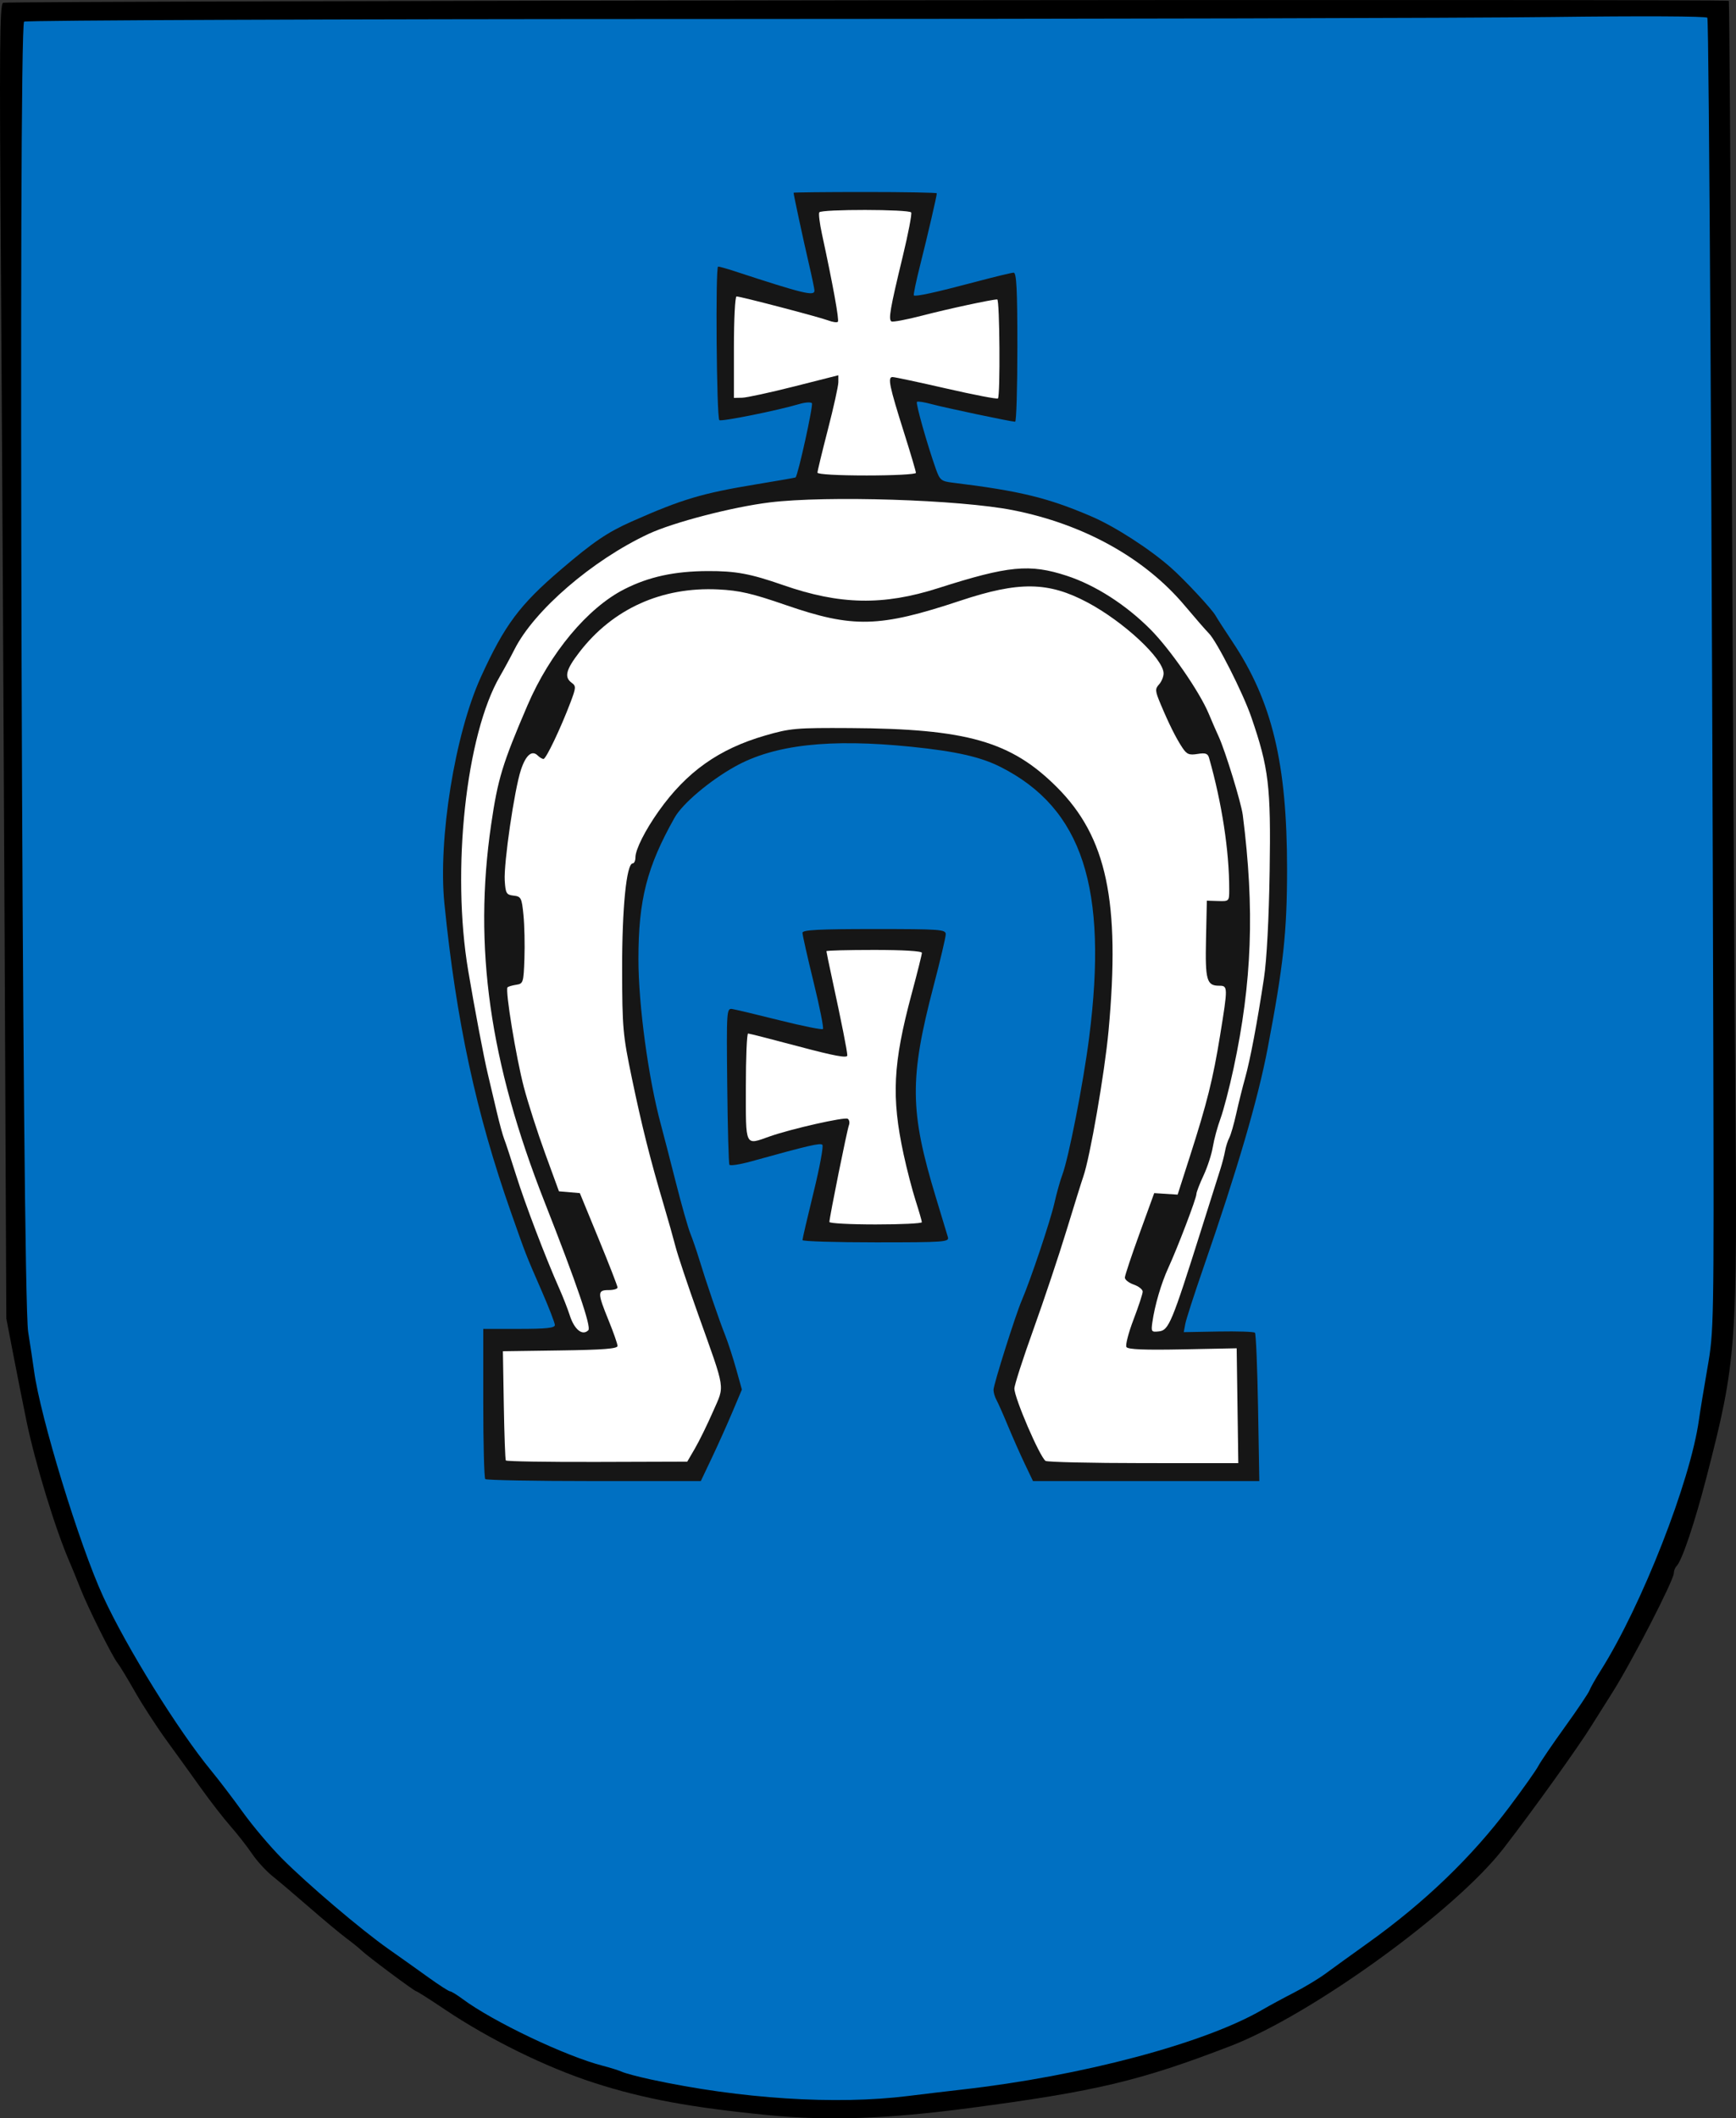 <?xml version="1.0" encoding="UTF-8" standalone="no"?>
<svg
   xmlns:dc="http://purl.org/dc/elements/1.1/"
   xmlns:cc="http://creativecommons.org/ns#"
   xmlns:rdf="http://www.w3.org/1999/02/22-rdf-syntax-ns#"
   xmlns:svg="http://www.w3.org/2000/svg"
   xmlns="http://www.w3.org/2000/svg"
   version="1.1"
   id="svg2"
   viewBox="0 0 581.802 709.913"
   height="200.353mm"
   width="164.197mm">
  <rect x="0" y="0" width="581.802" height="709.913" fill="#333333" stroke="none"/>
  <defs
     id="defs4" />
  <g
     transform="translate(588.938,-84.449)"
     id="layer1">
    <path
       id="path3382"
       d="m -331.476,793.284 c -25.946,-2.535 -41.905,-5.5 -58.5,-10.869 -15.967,-5.165 -35.009,-14.541 -49.984,-24.61 -4.917,-3.306 -9.169,-6.011 -9.449,-6.011 -0.605,0 -16.48,-11.834 -18.404,-13.72 -0.735,-0.72 -2.985,-2.536 -5,-4.035 -2.015,-1.499 -7.547,-6.105 -12.294,-10.235 -4.747,-4.13 -10.38,-8.91 -12.518,-10.621 -2.138,-1.712 -5.22,-5.087 -6.849,-7.5 -1.629,-2.413 -4.868,-6.557 -7.198,-9.209 -2.33,-2.651 -6.702,-8.276 -9.716,-12.5 -3.013,-4.224 -8.227,-11.454 -11.586,-16.067 -3.359,-4.613 -8.182,-12.038 -10.719,-16.5 -2.536,-4.462 -5.161,-8.787 -5.832,-9.612 -1.767,-2.171 -9.939,-18.561 -12.464,-25 -1.186,-3.025 -2.842,-7.075 -3.679,-9 -4.702,-10.808 -11.465,-32.928 -14.37,-47 -1.079,-5.225 -3.046,-15.125 -4.372,-22 l -2.411,-12.5 -0.573,-128.5 c -0.315,-70.675 -0.866,-169.776 -1.223,-220.225 -0.553,-78.026 -0.442,-91.796 0.746,-92.198 1.997,-0.676 577.948,-1.309 578.338,-0.636 0.178,0.307 0.603,66.034 0.944,146.059 0.341,80.025 0.887,177.9 1.213,217.5 0.724,87.931 0.412,92.179 -9.633,131.145 -3.908,15.161 -8.228,28.017 -10.015,29.804 -0.523,0.523 -0.951,1.607 -0.951,2.408 0,2.346 -14.134,29.812 -20.58,39.992 -3.256,5.142 -6.375,10.092 -6.932,11 -4.316,7.041 -19.822,28.674 -29.64,41.352 -16.168,20.878 -64.184,55.622 -91.347,66.099 -30.332,11.699 -45.092,15.21 -87.5,20.817 -27.595,3.648 -47.348,4.342 -67.5,2.373 z"
       style="fill:#000000" />
    <path
       id="path3380"
       d="m -284.476,786.859 c 4.95,-0.62 13.05,-1.585 18,-2.145 39.991,-4.523 81.184,-15.462 100.5,-26.689 2.475,-1.439 7.336,-4.069 10.801,-5.846 3.466,-1.777 8.191,-4.628 10.5,-6.335 2.309,-1.708 8.699,-6.321 14.199,-10.253 18.956,-13.55 34.729,-28.72 47.37,-45.558 4.604,-6.132 8.973,-12.31 9.709,-13.729 0.736,-1.419 4.764,-7.336 8.951,-13.149 4.187,-5.813 7.882,-11.31 8.211,-12.215 0.329,-0.906 2.033,-3.917 3.785,-6.691 13.728,-21.734 30.026,-63.335 32.89,-83.955 0.382,-2.75 1.673,-10.625 2.869,-17.5 2.142,-12.311 2.171,-13.938 1.95,-107.5 -0.385,-162.679 -1.434,-343.959 -1.997,-344.896 -0.314,-0.523 -22.009,-0.627 -52.139,-0.249 -28.38,0.356 -154.876,0.659 -281.101,0.673 -126.539,0.014 -230.118,0.412 -230.877,0.887 -2.01,1.257 -0.696,426.203 1.358,439.086 0.745,4.675 1.633,10.56 1.973,13.078 2.096,15.539 15.189,58.305 23.142,75.59 7.869,17.104 25.144,44.937 36.277,58.449 2.545,3.089 7.309,9.346 10.587,13.903 3.277,4.557 9.127,11.48 13,15.383 8.554,8.621 26.622,23.985 35.745,30.394 3.682,2.587 9.664,6.841 13.293,9.453 3.629,2.612 6.939,4.75 7.356,4.75 0.417,0 2.308,1.154 4.202,2.564 10.193,7.589 34.732,19.266 47.102,22.414 2.388,0.608 5.242,1.509 6.342,2.004 1.1,0.494 5.355,1.627 9.455,2.517 30.172,6.549 62.228,8.611 86.545,5.566 z"
       style="fill:#0070c2;fill-opacity:1" />
    <path
       id="path3378"
       d="m -426.309,580.128 c -0.367,-0.367 -0.667,-11.842 -0.667,-25.5 l 0,-24.833 12,0 c 9.076,0 12,-0.312 12,-1.278 0,-0.703 -1.954,-5.766 -4.342,-11.25 -5.569,-12.789 -5.196,-11.837 -10.35,-26.472 -11.704,-33.239 -18.38,-64.185 -22.328,-103.5 -2.168,-21.591 3.513,-56.863 12.241,-76 7.925,-17.377 12.939,-24.111 26.735,-35.91 10.912,-9.332 15.663,-12.56 23.786,-16.162 16.841,-7.467 23.532,-9.465 41.757,-12.47 7.15,-1.179 13.075,-2.215 13.166,-2.301 0.843,-0.798 6.017,-24.337 5.473,-24.898 -0.396,-0.407 -2.276,-0.278 -4.179,0.287 -7.34,2.18 -26.258,5.988 -26.844,5.404 -0.929,-0.927 -1.336,-51.45 -0.415,-51.456 0.439,-0.003 2.824,0.659 5.299,1.47 23.298,7.635 27,8.537 27,6.574 0,-0.529 -0.878,-4.725 -1.95,-9.325 -1.75,-7.506 -5.047,-22.826 -5.049,-23.464 -4.5e-4,-0.138 10.799,-0.25 23.999,-0.25 13.2,0 24,0.197 24,0.438 0,0.86 -3.101,14.23 -5.555,23.953 -1.373,5.44 -2.335,10.053 -2.137,10.251 0.509,0.509 7.353,-0.99 20.692,-4.532 6.325,-1.679 12.062,-3.066 12.75,-3.082 0.967,-0.022 1.25,5.623 1.25,24.972 0,13.75 -0.338,24.995 -0.75,24.989 -1.394,-0.019 -23.717,-4.73 -28.101,-5.93 -2.393,-0.655 -4.559,-0.982 -4.814,-0.727 -0.456,0.456 3.406,14.148 6.308,22.366 1.367,3.87 1.81,4.238 5.67,4.712 22.562,2.77 31.925,5.049 46.541,11.328 7.84,3.368 19.372,10.798 26.538,17.099 4.508,3.963 13.766,13.886 15.015,16.093 0.601,1.061 3.14,4.999 5.644,8.75 13.337,19.986 18.342,40.82 18.334,76.32 -0.005,21.051 -1.21,32.16 -6.51,60 -3.252,17.085 -10.222,40.887 -21.523,73.5 -3.049,8.8 -5.78,17.259 -6.068,18.797 l -0.524,2.797 11.619,-0.215 c 6.391,-0.118 11.899,0.065 12.241,0.407 0.342,0.342 0.812,11.667 1.045,25.168 l 0.423,24.546 -37.926,0 -37.926,0 -2.746,-5.75 c -1.51,-3.163 -4.052,-8.9 -5.648,-12.75 -1.597,-3.85 -3.339,-7.781 -3.871,-8.736 -0.533,-0.955 -0.969,-2.455 -0.969,-3.333 0,-1.747 7.376,-25.108 9.45,-29.93 2.948,-6.854 9.533,-26.456 10.918,-32.5 0.819,-3.575 2.01,-7.85 2.648,-9.5 2.108,-5.459 7.07,-30.762 9.018,-45.986 6.443,-50.352 -2.25,-76.962 -29.674,-90.836 -6.64,-3.359 -14.97,-5.246 -29.86,-6.764 -27.464,-2.799 -46.013,-0.714 -59.188,6.654 -8.52,4.765 -17.548,12.412 -20.191,17.102 -9.286,16.483 -12.113,27.538 -12.118,47.393 -0.004,15.374 3.326,39.939 7.517,55.436 0.892,3.3 3.162,12.075 5.043,19.5 1.882,7.425 4.053,15.075 4.826,17 0.773,1.925 2.089,5.75 2.925,8.5 2.305,7.584 6.701,20.456 8.709,25.5 0.985,2.475 2.66,7.612 3.722,11.415 l 1.93,6.915 -3.202,7.585 c -1.761,4.172 -4.859,11.072 -6.883,15.335 l -3.681,7.75 -35.788,0 c -19.683,0 -36.088,-0.3 -36.454,-0.667 z"
       style="fill:#161616" />
    <path
       id="path3376"
       d="m -355.999,569.794 c 1.44,-2.475 4.148,-8.004 6.018,-12.287 3.96,-9.072 4.378,-6.345 -5.022,-32.713 -3.431,-9.625 -6.816,-19.75 -7.523,-22.5 -0.706,-2.75 -2.485,-9.05 -3.953,-14 -4.561,-15.381 -7.338,-26.425 -10.688,-42.5 -3.032,-14.552 -3.232,-16.784 -3.27,-36.5 -0.039,-20.531 1.458,-35.5 3.55,-35.5 0.5,0 0.91,-0.918 0.91,-2.04 0,-2.607 3.258,-9.076 7.786,-15.46 9.349,-13.181 20.167,-20.862 35.714,-25.359 8.408,-2.432 10.283,-2.595 28.5,-2.491 39.058,0.225 53.868,4.456 69.209,19.775 16.746,16.722 21.336,38.328 17.349,81.667 -1.295,14.071 -6.231,42.56 -8.474,48.908 -0.486,1.375 -3.012,9.475 -5.614,18 -2.602,8.525 -7.597,23.468 -11.1,33.207 -3.503,9.739 -6.37,18.64 -6.37,19.78 0,3.165 8.497,22.893 10.444,24.248 0.581,0.404 15.353,0.742 32.827,0.75 l 31.772,0.015 -0.272,-19.25 -0.272,-19.25 -18.122,0.361 c -12.831,0.255 -18.328,0.028 -18.827,-0.779 -0.387,-0.627 0.68,-4.765 2.372,-9.196 1.692,-4.431 3.077,-8.649 3.077,-9.374 0,-0.724 -1.35,-1.787 -3,-2.363 -1.65,-0.575 -2.988,-1.632 -2.973,-2.348 0.015,-0.716 2.233,-7.377 4.93,-14.802 l 4.903,-13.5 3.926,0.252 3.926,0.252 4.091,-12.752 c 5.772,-17.991 7.754,-25.926 10.124,-40.524 2.659,-16.377 2.653,-16.728 -0.304,-16.728 -4.181,0 -4.704,-1.857 -4.403,-15.639 l 0.281,-12.861 3.75,0.114 c 3.736,0.114 3.75,0.099 3.75,-3.947 0,-12.89 -2.467,-28.955 -6.76,-44.024 -0.424,-1.487 -1.195,-1.749 -3.864,-1.316 -2.819,0.457 -3.609,0.126 -5.11,-2.143 -2.126,-3.215 -4.486,-7.949 -7.266,-14.577 -1.846,-4.402 -1.899,-5.062 -0.526,-6.579 0.839,-0.927 1.526,-2.589 1.526,-3.693 0,-4.885 -13.333,-17.315 -25.526,-23.798 -13.114,-6.973 -22.932,-7.109 -42.549,-0.588 -27.229,9.051 -35.999,9.267 -58.624,1.446 -11.23,-3.882 -15.422,-4.852 -22.502,-5.203 -18.936,-0.941 -35.36,6.461 -46.55,20.979 -4.566,5.924 -5.199,8.415 -2.616,10.303 1.501,1.097 1.467,1.635 -0.42,6.61 -3.313,8.734 -8.169,18.916 -9.024,18.916 -0.435,0 -1.3,-0.51 -1.923,-1.133 -1.945,-1.945 -3.997,-0.198 -5.653,4.811 -2.183,6.602 -5.79,31.298 -5.418,37.093 0.276,4.292 0.551,4.757 2.981,5.037 2.502,0.289 2.717,0.713 3.294,6.5 0.339,3.405 0.485,9.972 0.323,14.593 -0.281,8.042 -0.398,8.418 -2.733,8.773 -1.342,0.204 -2.661,0.592 -2.932,0.863 -0.846,0.846 2.861,23.504 5.475,33.462 1.371,5.225 4.579,15.215 7.128,22.201 l 4.634,12.701 3.498,0.299 3.498,0.299 6.319,15.378 c 3.476,8.458 6.319,15.77 6.319,16.25 0,0.48 -1.35,0.872 -3,0.872 -3.778,0 -3.778,0.884 -0.003,10.146 1.648,4.044 2.998,7.906 3,8.582 0.003,0.919 -4.831,1.297 -19.208,1.5 l -19.212,0.272 0.305,17.996 c 0.168,9.898 0.47,18.264 0.673,18.592 0.202,0.328 13.966,0.554 30.586,0.504 l 30.218,-0.092 2.619,-4.5 z"
       style="fill:#ffffff" />
    <path
       id="path3374"
       d="m -391.759,530.244 c 1.059,-1.059 -3.928,-15.667 -14.661,-42.95 -18.449,-46.897 -23.911,-85.46 -17.918,-126.5 2.238,-15.323 3.78,-20.388 12.163,-39.927 7.541,-17.576 20.16,-32.708 32.501,-38.972 8.202,-4.163 16.755,-6.02 27.933,-6.065 9.387,-0.038 14.286,0.874 25.264,4.702 19.014,6.63 33.549,6.912 52,1.011 23.514,-7.52 30.601,-8.203 43.026,-4.145 9.568,3.125 19.795,9.673 28.048,17.958 6.626,6.652 16.495,20.922 19.563,28.289 1.065,2.557 2.563,6 3.329,7.65 2.176,4.69 7.558,22.214 8.078,26.308 4.007,31.499 3.116,55.987 -3.092,84.894 -1.393,6.489 -3.362,14.048 -4.374,16.798 -1.012,2.75 -2.169,7.025 -2.571,9.5 -0.402,2.475 -1.806,6.793 -3.119,9.596 -1.314,2.803 -2.389,5.612 -2.389,6.243 0,1.413 -6.263,17.853 -9.394,24.66 -2.394,5.203 -4.567,12.617 -5.373,18.328 -0.443,3.137 -0.312,3.309 2.29,3 3.206,-0.381 4.305,-3.024 13.867,-33.328 3.124,-9.9 6.144,-19.466 6.713,-21.258 0.568,-1.792 1.249,-4.449 1.513,-5.905 0.264,-1.456 0.893,-3.419 1.399,-4.364 0.505,-0.945 1.556,-4.587 2.335,-8.095 0.779,-3.508 2.109,-8.855 2.957,-11.883 1.73,-6.179 4.075,-18.586 6.331,-33.495 0.936,-6.185 1.666,-19.919 1.913,-36 0.435,-28.365 -0.29,-34.446 -6.146,-51.5 -2.786,-8.114 -11.594,-25.49 -14.259,-28.129 -0.905,-0.896 -4.549,-5.082 -8.099,-9.303 -13.38,-15.908 -33.837,-27.263 -57.545,-31.941 -17.824,-3.516 -62.391,-4.937 -81.5,-2.597 -12.527,1.534 -32.38,6.7 -40.684,10.588 -18.763,8.785 -38.222,25.555 -44.838,38.643 -1.324,2.618 -3.518,6.668 -4.877,9 -11.417,19.592 -16.323,65.103 -10.644,98.739 2.184,12.935 5.219,28.931 6.546,34.5 0.786,3.3 2.155,9.093 3.041,12.873 0.886,3.78 1.995,7.83 2.464,9 0.469,1.17 2.266,6.627 3.992,12.127 3.053,9.726 9.97,27.877 14.481,38 1.226,2.75 2.809,6.8 3.518,9 1.54,4.777 4.24,6.926 6.216,4.95 z"
       style="fill:#ffffff" />
    <path
       id="path3372"
       d="m -281.976,242.922 c 0,-0.48 -1.76,-6.442 -3.91,-13.25 -5.026,-15.911 -5.644,-18.882 -3.919,-18.863 0.731,0.008 8.859,1.741 18.063,3.85 9.203,2.109 16.966,3.603 17.25,3.318 0.825,-0.825 0.597,-33.184 -0.233,-33.183 -1.792,4.1e-4 -16.525,3.177 -25.188,5.43 -5.191,1.35 -9.817,2.221 -10.281,1.934 -1.057,-0.653 -0.413,-4.346 3.797,-21.761 1.847,-7.643 3.122,-14.281 2.831,-14.75 -0.674,-1.09 -30.122,-1.127 -30.795,-0.039 -0.277,0.448 0.123,3.71 0.889,7.25 3.701,17.109 5.842,28.923 5.335,29.431 -0.308,0.308 -1.758,0.106 -3.22,-0.45 -2.996,-1.139 -29.384,-8.045 -30.741,-8.045 -0.483,0 -0.877,7.65 -0.877,17 l 0,17 2.75,-0.055 c 1.512,-0.03 9.387,-1.737 17.5,-3.792 l 14.75,-3.738 0,2.308 c 0,1.269 -1.575,8.4 -3.5,15.846 -1.925,7.446 -3.5,13.964 -3.5,14.484 0,0.557 6.791,0.946 16.5,0.946 9.075,0 16.5,-0.393 16.5,-0.873 z"
       style="fill:#ffffff" />
    <path
       id="path3370"
       d="m -319.997,500.044 c -0.012,-0.412 1.657,-7.594 3.707,-15.959 2.051,-8.365 3.384,-15.554 2.963,-15.975 -0.702,-0.702 -4.421,0.164 -23.916,5.564 -3.722,1.031 -6.979,1.531 -7.239,1.111 -0.259,-0.42 -0.589,-12.402 -0.733,-26.627 -0.256,-25.374 -0.223,-25.858 1.739,-25.552 1.1,0.171 8.245,1.877 15.877,3.79 7.632,1.913 14.138,3.217 14.457,2.898 0.319,-0.319 -1.097,-7.425 -3.148,-15.79 -2.051,-8.365 -3.719,-15.772 -3.707,-16.459 0.016,-0.965 5.499,-1.25 24.021,-1.25 22.192,0 24,0.132 23.995,1.75 -0.003,0.963 -1.83,8.725 -4.061,17.25 -8.147,31.136 -8.029,42.026 0.771,71 1.921,6.325 3.726,12.287 4.01,13.25 0.483,1.633 -1.124,1.75 -24.099,1.75 -13.539,0 -24.626,-0.338 -24.638,-0.75 z"
       style="fill:#161616" />
    <path
       id="path3362"
       d="m -279.989,494.044 c -0.007,-0.412 -0.95,-3.675 -2.094,-7.25 -1.145,-3.575 -2.955,-10.55 -4.023,-15.5 -4.137,-19.181 -3.572,-30.461 2.696,-53.778 1.889,-7.028 3.435,-13.215 3.435,-13.75 0,-0.589 -6.307,-0.972 -16,-0.972 -8.8,0 -16,0.191 -16,0.424 0,0.233 0.86,4.396 1.911,9.25 3.202,14.786 5.089,24.315 5.089,25.697 0,0.963 -4.349,0.157 -16.25,-3.014 -8.938,-2.381 -16.587,-4.336 -17,-4.344 -0.412,-0.008 -0.75,8.086 -0.75,17.986 0,20.331 -0.419,19.471 8.035,16.488 7.142,-2.52 25.027,-6.567 26.098,-5.905 0.552,0.341 0.731,1.329 0.399,2.195 -0.625,1.629 -6.532,30.923 -6.532,32.394 0,0.456 6.975,0.829 15.5,0.829 8.525,0 15.494,-0.338 15.487,-0.75 z"
       style="fill:#ffffff" />
  </g>
</svg>
